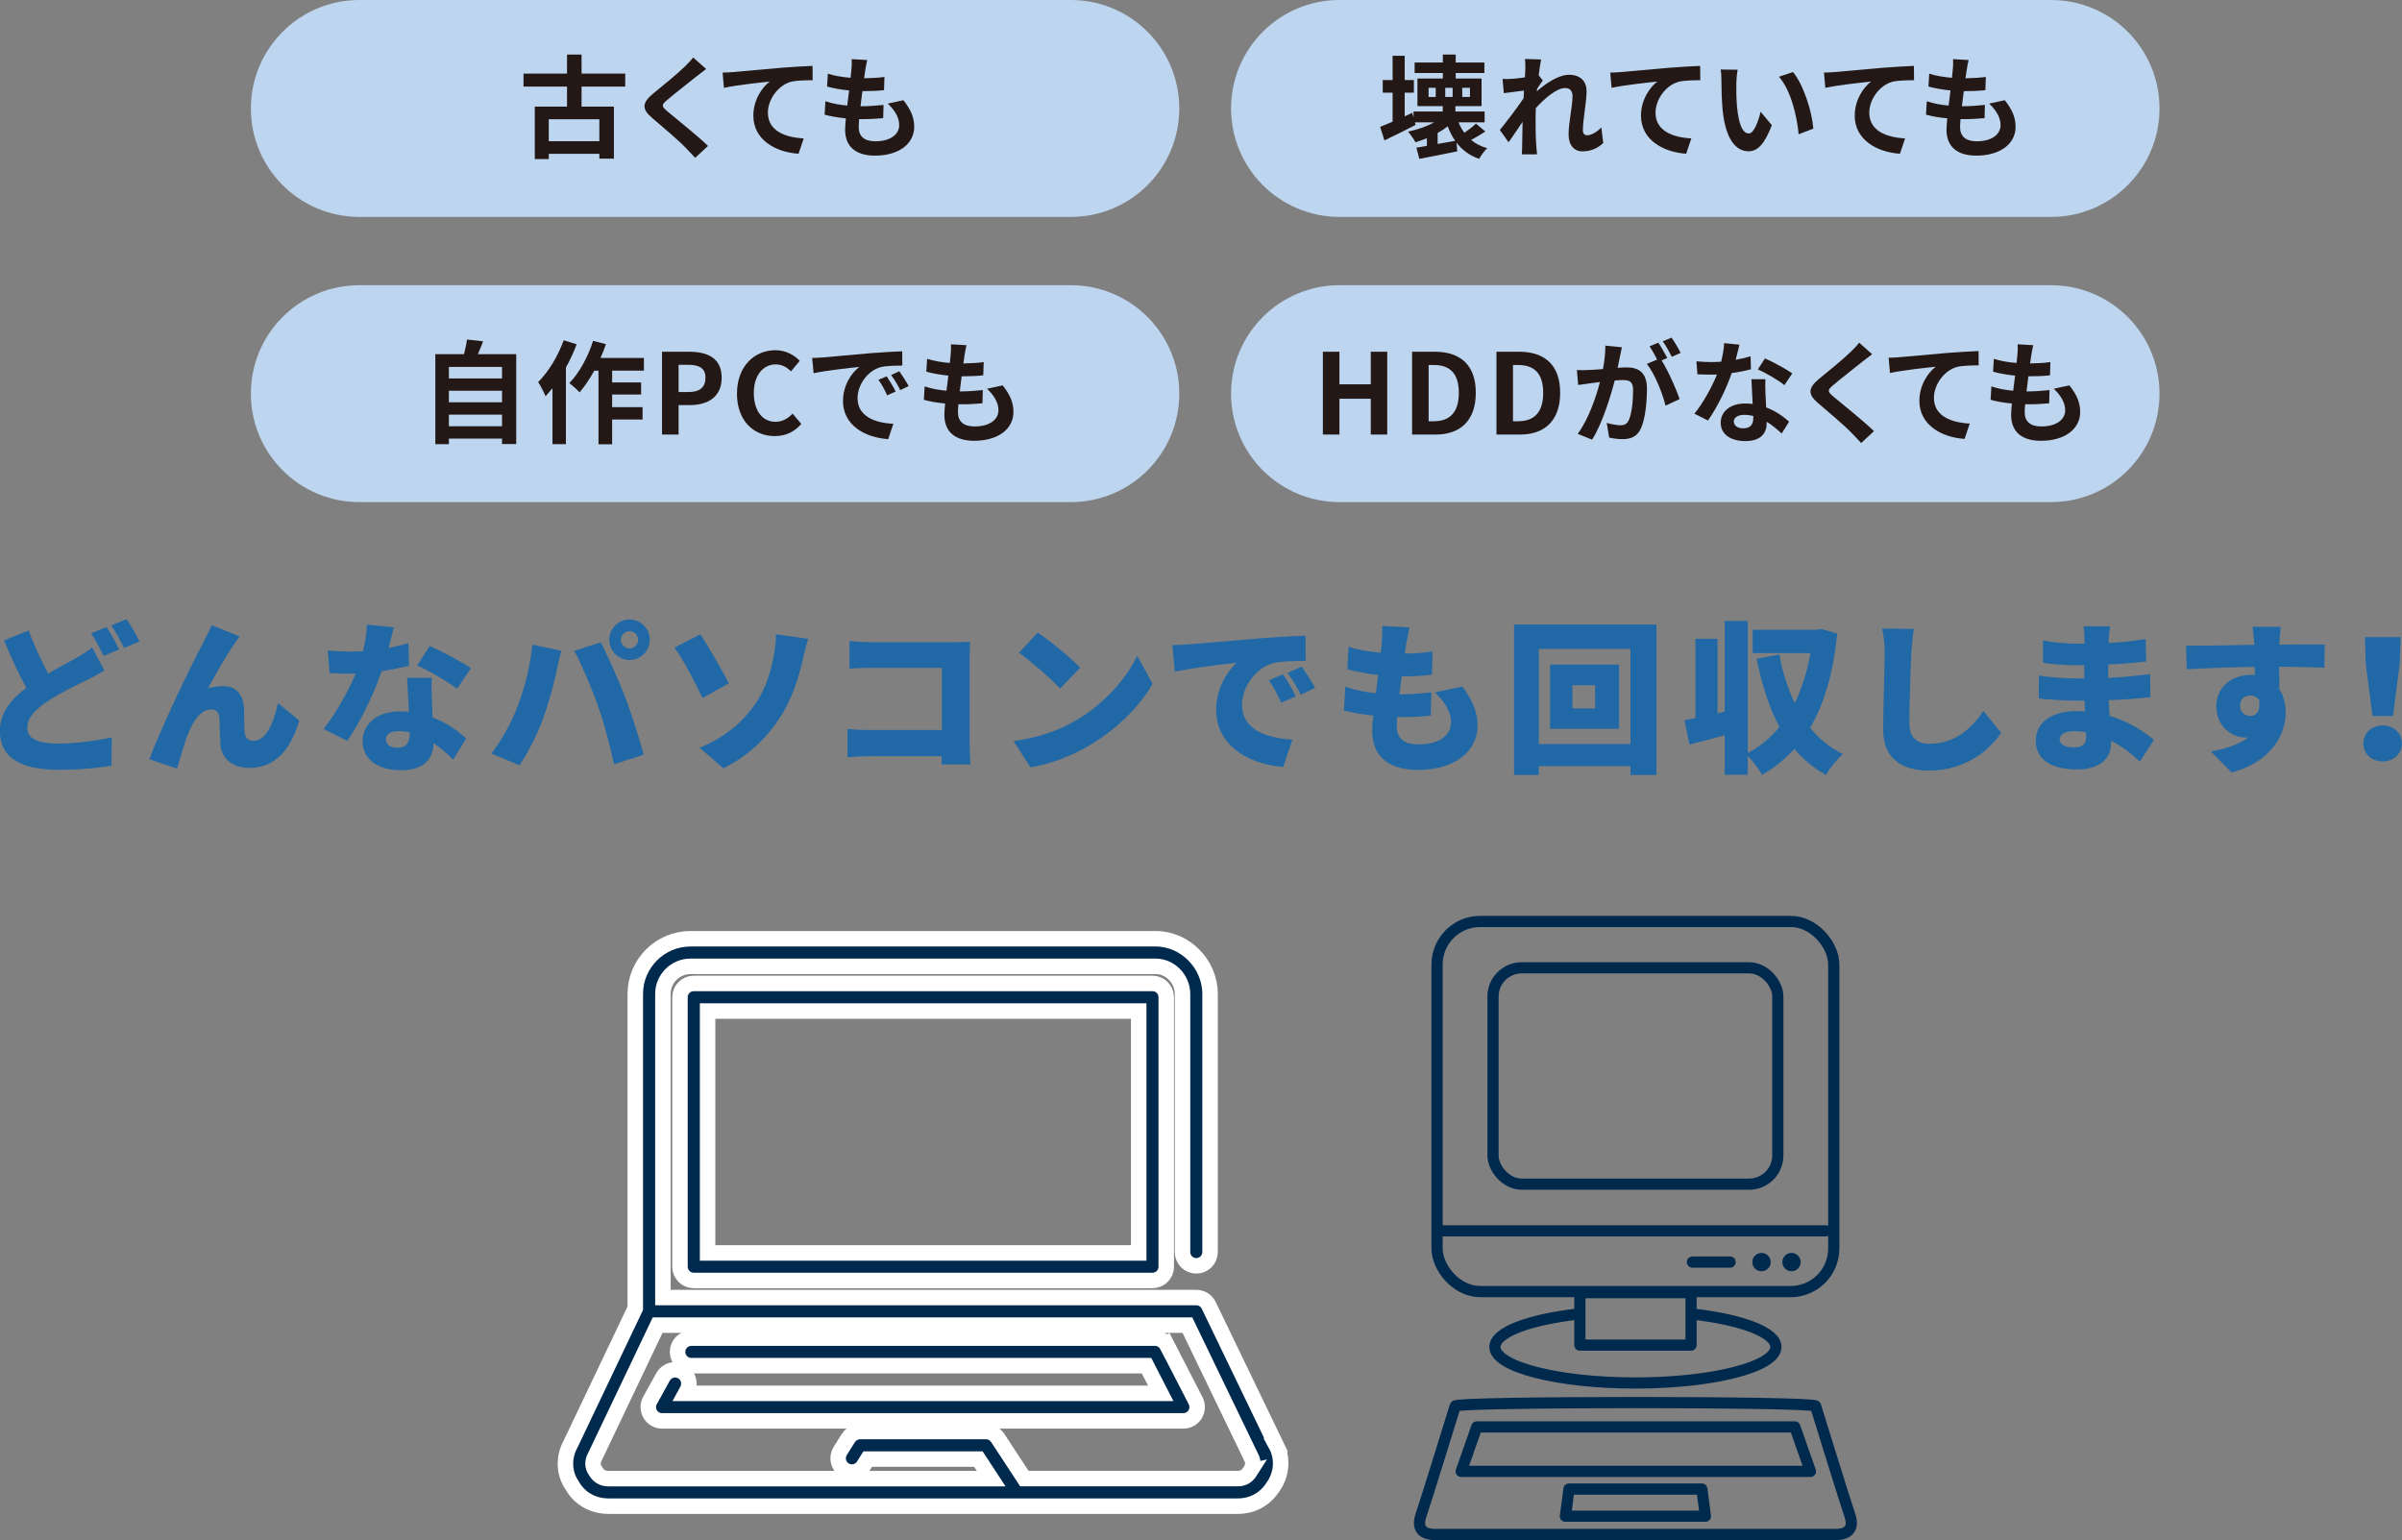 <?xml version="1.0" encoding="UTF-8"?><svg id="_レイヤー_2" xmlns="http://www.w3.org/2000/svg" viewBox="0 0 558.07 357.84"><rect x="0" y="0" width="558.07" height="357.84" fill="#808080" stroke="none"/><defs><style>.cls-1,.cls-2{fill:#00294e;}.cls-2{stroke:#fff;stroke-miterlimit:10;stroke-width:3.6px;}.cls-3{fill:none;stroke:#00294e;stroke-linecap:round;stroke-linejoin:round;stroke-width:2.6px;}.cls-4{fill:#2068a6;}.cls-5{fill:#bdd5ef;}.cls-6{fill:#231815;}</style></defs><g id="_レイヤー_1-2"><g><path class="cls-5" d="M248.79,0H83.49c-13.92,0-25.2,11.28-25.2,25.2s11.28,25.2,25.2,25.2H248.79c13.92,0,25.2-11.28,25.2-25.2S262.71,0,248.79,0Z"/><g><path class="cls-6" d="M135.12,20.12v4.65h7.51v12.09h-3.38v-1.12h-11.75v1.22h-3.25v-12.19h7.49v-4.65h-10.11v-3.02h10.11v-4.42h3.38v4.42h10.14v3.02h-10.14Zm4.13,7.59h-11.75v5.1h11.75v-5.1Z"/><path class="cls-6" d="M164.06,16.03c-.81,.6-1.66,1.27-2.26,1.74-1.66,1.35-5.07,3.98-6.79,5.46-1.38,1.17-1.35,1.46,.05,2.65,1.92,1.64,6.89,5.56,9.44,8.03l-2.99,2.76c-.73-.81-1.53-1.61-2.26-2.39-1.4-1.48-5.33-4.84-7.7-6.84-2.55-2.16-2.34-3.59,.23-5.72,2-1.64,5.54-4.5,7.28-6.21,.73-.7,1.56-1.56,1.98-2.16l3.02,2.68Z"/><path class="cls-6" d="M170.4,16.74c2.13-.21,6.4-.57,11.1-.99,2.65-.21,5.49-.36,7.28-.44l.03,3.33c-1.38,0-3.59,.03-4.97,.34-3.09,.83-5.43,4.16-5.43,7.2,0,4.24,3.98,5.75,8.32,5.98l-1.2,3.56c-5.41-.36-10.5-3.28-10.5-8.84,0-3.72,2.08-6.63,3.8-7.93-2.21,.23-7.64,.81-10.63,1.46l-.31-3.54c1.01-.03,2-.08,2.52-.13Z"/><path class="cls-6" d="M209.9,23.29c1.72,2.18,2.5,4,2.5,6.19,0,3.87-3.48,6.68-9.13,6.68-4.06,0-6.92-1.77-6.92-6.06,0-.62,.08-1.53,.18-2.6-1.87-.18-3.56-.47-4.94-.86l.18-3.12c1.66,.57,3.41,.86,5.07,1.01,.16-1.14,.29-2.34,.44-3.51-1.79-.18-3.61-.49-5.12-.91l.18-2.99c1.48,.49,3.41,.81,5.28,.96,.1-.78,.16-1.48,.21-2.05,.05-.7,.1-1.43,.05-2.29l3.61,.21c-.21,.94-.34,1.61-.44,2.29-.08,.44-.16,1.12-.29,1.95,1.85-.03,3.51-.13,4.73-.31l-.1,3.07c-1.53,.16-2.94,.23-5.02,.23-.16,1.14-.31,2.37-.44,3.51h.18c1.59,0,3.48-.13,5.17-.31l-.08,3.07c-1.46,.13-2.96,.23-4.55,.23h-1.04c-.05,.75-.1,1.4-.1,1.87,0,2.11,1.3,3.28,3.85,3.28,3.59,0,5.56-1.64,5.56-3.77,0-1.74-.99-3.41-2.65-4.99l3.61-.78Z"/></g><path class="cls-5" d="M476.53,0h-165.31c-13.92,0-25.2,11.28-25.2,25.2s11.28,25.2,25.2,25.2h165.31c13.92,0,25.2-11.28,25.2-25.2S490.45,0,476.53,0Z"/><g><path class="cls-6" d="M345.09,30.57c-1.09,.7-2.26,1.4-3.3,1.95,1.04,.86,2.29,1.51,3.74,1.92-.65,.57-1.46,1.72-1.87,2.47-2.26-.78-3.95-2.05-5.25-3.77l.16,2.03c-3.07,.65-6.32,1.25-8.81,1.74l-.68-2.6c.73-.1,1.53-.26,2.44-.42v-1.77c-.88,.36-1.77,.68-2.65,.94-.34-.62-1.2-1.9-1.74-2.47,2.16-.47,4.37-1.2,6.06-2.16h-4.47l.18,.6c-2.42,1.25-5.07,2.55-7.25,3.59l-.99-3.15c.81-.31,1.79-.73,2.89-1.2v-6.73h-2.29v-2.94h2.29v-5.64h2.81v5.64h2.13v2.94h-2.13v5.49l1.74-.81,.31,1.09v-1.4h6.79v-1.25h-5.88v-6.42h5.9v-1.27h-6.55v-2.44h6.55v-1.85h2.99v1.85h6.66v2.44h-6.66v1.27h6.01v6.42h-6.08v1.25h6.79v2.52h-6.06c.34,.88,.81,1.69,1.35,2.42,.96-.65,2.05-1.48,2.7-2.13l2.18,1.85Zm-11.52-10.17h-1.66v2.13h1.66v-2.13Zm4.52,12.32c-.7-.99-1.27-2.13-1.74-3.38-.7,.57-1.48,1.09-2.34,1.56v2.55l4.08-.73Zm-2.31-10.19h1.72v-2.13h-1.72v2.13Zm3.95,0h1.79v-2.13h-1.79v2.13Z"/><path class="cls-6" d="M372.5,33.22c-1.17,1.12-2.76,1.95-4.84,1.95-1.92,0-3.22-1.43-3.22-3.9,0-2.81,.91-6.58,.91-8.92,0-1.27-.65-1.9-1.72-1.9-1.92,0-4.73,2.37-6.81,4.68-.03,.73-.05,1.43-.05,2.08,0,2.11,0,4.26,.16,6.68,.03,.47,.13,1.4,.18,1.98h-3.54c.05-.55,.08-1.48,.08-1.9,.05-2,.05-3.48,.1-5.67-1.12,1.64-2.37,3.54-3.25,4.76l-2.03-2.86c1.46-1.77,4.06-5.2,5.51-7.36l.1-1.79c-1.25,.16-3.22,.42-4.68,.6l-.31-3.3c.73,.03,1.33,.03,2.24-.03,.75-.05,1.87-.18,2.96-.34,.05-.96,.1-1.69,.1-1.98,0-.73,.03-1.51-.1-2.29l3.77,.1c-.16,.73-.36,2.05-.57,3.67l.96,1.22c-.34,.44-.88,1.27-1.33,1.95,0,.18-.03,.36-.05,.55,2.03-1.77,4.99-3.82,7.49-3.82,2.76,0,4.06,1.64,4.06,3.8,0,2.68-.86,6.45-.86,9.13,0,.68,.34,1.12,.99,1.12,.94,0,2.16-.65,3.3-1.82l.44,3.61Z"/><path class="cls-6" d="M376.63,16.74c2.13-.21,6.4-.57,11.1-.99,2.65-.21,5.49-.36,7.28-.44l.03,3.33c-1.38,0-3.59,.03-4.97,.34-3.09,.83-5.43,4.16-5.43,7.2,0,4.24,3.98,5.75,8.32,5.98l-1.2,3.56c-5.41-.36-10.5-3.28-10.5-8.84,0-3.72,2.08-6.63,3.8-7.93-2.21,.23-7.64,.81-10.63,1.46l-.31-3.54c1.01-.03,2-.08,2.52-.13Z"/><path class="cls-6" d="M403.41,19.31c-.03,1.66,0,3.61,.16,5.46,.36,3.72,1.14,6.24,2.76,6.24,1.22,0,2.24-3.02,2.73-5.04l2.6,3.12c-1.72,4.47-3.33,6.06-5.41,6.06-2.81,0-5.28-2.55-6.01-9.46-.23-2.37-.29-5.36-.29-6.94,0-.73-.03-1.82-.18-2.6l3.95,.05c-.18,.91-.31,2.42-.31,3.12Zm17.89,10.58l-3.41,1.3c-.39-4.13-1.77-10.19-4.58-13.36l3.28-1.09c2.44,2.99,4.42,9.2,4.71,13.16Z"/><path class="cls-6" d="M426.29,16.74c2.13-.21,6.4-.57,11.1-.99,2.65-.21,5.49-.36,7.28-.44l.03,3.33c-1.38,0-3.59,.03-4.97,.34-3.09,.83-5.43,4.16-5.43,7.2,0,4.24,3.98,5.75,8.32,5.98l-1.2,3.56c-5.41-.36-10.5-3.28-10.5-8.84,0-3.72,2.08-6.63,3.8-7.93-2.21,.23-7.64,.81-10.63,1.46l-.31-3.54c1.01-.03,2-.08,2.52-.13Z"/><path class="cls-6" d="M465.79,23.29c1.72,2.18,2.5,4,2.5,6.19,0,3.87-3.48,6.68-9.13,6.68-4.06,0-6.92-1.77-6.92-6.06,0-.62,.08-1.53,.18-2.6-1.87-.18-3.56-.47-4.94-.86l.18-3.12c1.66,.57,3.41,.86,5.07,1.01,.16-1.14,.29-2.34,.44-3.51-1.79-.18-3.61-.49-5.12-.91l.18-2.99c1.48,.49,3.41,.81,5.28,.96,.1-.78,.16-1.48,.21-2.05,.05-.7,.1-1.43,.05-2.29l3.61,.21c-.21,.94-.34,1.61-.44,2.29-.08,.44-.16,1.12-.29,1.95,1.85-.03,3.51-.13,4.73-.31l-.1,3.07c-1.53,.16-2.94,.23-5.02,.23-.16,1.14-.31,2.37-.44,3.51h.18c1.59,0,3.48-.13,5.17-.31l-.08,3.07c-1.46,.13-2.96,.23-4.55,.23h-1.04c-.05,.75-.1,1.4-.1,1.87,0,2.11,1.3,3.28,3.85,3.28,3.59,0,5.56-1.64,5.56-3.77,0-1.74-.99-3.41-2.65-4.99l3.61-.78Z"/></g><path class="cls-5" d="M248.79,66.27H83.49c-13.92,0-25.2,11.28-25.2,25.2s11.28,25.2,25.2,25.2H248.79c13.92,0,25.2-11.28,25.2-25.2s-11.28-25.2-25.2-25.2Z"/><g><path class="cls-6" d="M119.94,82.3v20.88h-3.3v-1.27h-12.35v1.3h-3.15v-20.91h6.66c.29-1.12,.57-2.37,.7-3.41l3.74,.42c-.39,1.04-.81,2.05-1.22,2.99h8.92Zm-15.65,2.96v2.68h12.35v-2.68h-12.35Zm0,5.54v2.68h12.35v-2.68h-12.35Zm12.35,8.24v-2.7h-12.35v2.7h12.35Z"/><path class="cls-6" d="M133.98,79.99c-.68,1.82-1.53,3.67-2.5,5.41v17.81h-3.12v-13c-.55,.65-1.09,1.3-1.61,1.87-.29-.75-1.17-2.52-1.72-3.3,2.37-2.34,4.63-6.03,5.93-9.72l3.02,.94Zm8.24,6.14v2.73h6.73v2.81h-6.73v2.94h7.07v2.86h-7.07v5.77h-3.17v-17.11h-.99c-1.04,1.92-2.24,3.69-3.41,5.04-.49-.57-1.72-1.66-2.37-2.16,2.29-2.34,4.34-6.08,5.51-9.8l2.99,.75c-.36,1.09-.78,2.16-1.27,3.22h10.09v2.94h-7.38Z"/><path class="cls-6" d="M153.81,81.73h6.32c4.26,0,7.54,1.48,7.54,6.03s-3.3,6.37-7.44,6.37h-2.57v6.84h-3.85v-19.24Zm6.16,9.36c2.65,0,3.93-1.12,3.93-3.33s-1.4-2.99-4.06-2.99h-2.18v6.32h2.31Z"/><path class="cls-6" d="M171.23,91.43c0-6.34,4.08-10.06,8.94-10.06,2.44,0,4.39,1.17,5.64,2.47l-2.03,2.44c-.96-.94-2.08-1.61-3.54-1.61-2.91,0-5.1,2.5-5.1,6.63s1.98,6.71,5.02,6.71c1.64,0,2.94-.78,3.98-1.9l2.03,2.39c-1.59,1.85-3.64,2.83-6.14,2.83-4.86,0-8.81-3.48-8.81-9.91Z"/><path class="cls-6" d="M191.2,83.05c2.16-.18,6.42-.57,11.13-.99,2.65-.21,5.46-.36,7.28-.44l.03,3.33c-1.38,0-3.59,.03-4.97,.34-3.12,.83-5.43,4.16-5.43,7.2,0,4.24,3.95,5.77,8.32,5.98l-1.2,3.56c-5.41-.34-10.5-3.25-10.5-8.84,0-3.72,2.05-6.63,3.8-7.93-2.24,.23-7.64,.81-10.63,1.46l-.34-3.54c1.04-.03,2.03-.08,2.52-.13Zm16.9,7.93l-1.98,.88c-.65-1.43-1.2-2.44-2.03-3.61l1.92-.81c.62,.94,1.59,2.5,2.08,3.54Zm3.02-1.27l-1.95,.94c-.7-1.4-1.3-2.37-2.13-3.51l1.9-.88c.65,.91,1.64,2.44,2.18,3.46Z"/><path class="cls-6" d="M232.96,89.55c1.72,2.18,2.5,4,2.5,6.19,0,3.87-3.48,6.68-9.13,6.68-4.06,0-6.92-1.77-6.92-6.06,0-.62,.08-1.53,.18-2.6-1.87-.18-3.56-.47-4.94-.86l.18-3.12c1.66,.57,3.41,.86,5.07,1.01,.16-1.14,.29-2.34,.44-3.51-1.79-.18-3.61-.49-5.12-.91l.18-2.99c1.48,.49,3.41,.81,5.28,.96,.1-.78,.16-1.48,.21-2.05,.05-.7,.1-1.43,.05-2.29l3.61,.21c-.21,.94-.34,1.61-.44,2.29-.08,.44-.16,1.12-.29,1.95,1.85-.03,3.51-.13,4.73-.31l-.1,3.07c-1.53,.16-2.94,.23-5.02,.23-.16,1.14-.31,2.37-.44,3.51h.18c1.59,0,3.48-.13,5.17-.31l-.08,3.07c-1.46,.13-2.96,.23-4.55,.23h-1.04c-.05,.75-.1,1.4-.1,1.87,0,2.11,1.3,3.28,3.85,3.28,3.59,0,5.56-1.64,5.56-3.77,0-1.74-.99-3.41-2.65-4.99l3.61-.78Z"/></g><path class="cls-5" d="M476.53,66.27h-165.31c-13.92,0-25.2,11.28-25.2,25.2s11.28,25.2,25.2,25.2h165.31c13.92,0,25.2-11.28,25.2-25.2s-11.28-25.2-25.2-25.2Z"/><g><path class="cls-6" d="M307.35,81.73h3.85v7.57h7.28v-7.57h3.82v19.24h-3.82v-8.32h-7.28v8.32h-3.85v-19.24Z"/><path class="cls-6" d="M328.08,81.73h5.28c5.88,0,9.52,3.04,9.52,9.54s-3.64,9.7-9.31,9.7h-5.49v-19.24Zm5.04,16.15c3.59,0,5.82-1.92,5.82-6.6s-2.24-6.47-5.82-6.47h-1.2v13.08h1.2Z"/><path class="cls-6" d="M347.68,81.73h5.28c5.88,0,9.52,3.04,9.52,9.54s-3.64,9.7-9.31,9.7h-5.49v-19.24Zm5.04,16.15c3.59,0,5.82-1.92,5.82-6.6s-2.24-6.47-5.82-6.47h-1.2v13.08h1.2Z"/><path class="cls-6" d="M376.82,80.69c-.16,.68-.31,1.48-.44,2.13-.16,.78-.36,1.72-.55,2.65,.86-.05,1.64-.1,2.16-.1,2.73,0,4.65,1.22,4.65,4.91,0,3.04-.36,7.15-1.46,9.39-.86,1.79-2.26,2.37-4.24,2.37-.96,0-2.21-.16-3.07-.36l-.57-3.41c.99,.29,2.5,.55,3.17,.55,.86,0,1.51-.26,1.92-1.12,.7-1.43,1.04-4.5,1.04-7.05,0-2.05-.88-2.34-2.5-2.34-.42,0-1.04,.05-1.77,.1-1.01,3.9-2.89,9.96-5.25,13.75l-3.35-1.35c2.5-3.38,4.26-8.53,5.17-12.04-.91,.1-1.72,.21-2.21,.29-.73,.08-2.05,.26-2.86,.39l-.29-3.48c.94,.08,1.79,.03,2.73,0,.81-.03,2.03-.1,3.33-.21,.36-1.98,.57-3.85,.55-5.46l3.82,.39Zm9.23,3.07c1.51,2.37,3.43,6.71,4.19,8.97l-3.28,1.53c-.68-2.86-2.5-7.41-4.34-9.7l2.39-1.01c-.52-.99-1.17-2.24-1.77-3.07l2.05-.86c.65,.96,1.56,2.6,2.08,3.56l-1.33,.57Zm2.37-.86c-.55-1.09-1.38-2.63-2.11-3.59l2.05-.86c.7,.99,1.66,2.63,2.11,3.54l-2.05,.91Z"/><path class="cls-6" d="M406.8,85.81c-1.17,.31-2.76,.65-4.47,.88-1.22,3.61-3.43,8.09-5.51,11.02l-3.15-1.59c2.08-2.52,4.11-6.32,5.25-9.1-.44,.03-.88,.03-1.33,.03-1.07,0-2.11-.03-3.22-.08l-.23-3.02c1.12,.13,2.5,.18,3.43,.18,.75,0,1.53-.03,2.31-.08,.36-1.43,.65-2.99,.7-4.32l3.56,.36c-.21,.83-.52,2.13-.88,3.51,1.25-.21,2.44-.49,3.46-.81l.08,2.99Zm3.38,2.31c-.08,1.09-.03,2.16,0,3.3,.03,.73,.08,1.98,.16,3.25,2.21,.83,4.03,2.13,5.33,3.3l-1.72,2.76c-.91-.83-2.08-1.87-3.48-2.73v.23c0,2.39-1.3,4.26-4.97,4.26-3.2,0-5.72-1.43-5.72-4.26,0-2.52,2.11-4.47,5.69-4.47,.6,0,1.2,.05,1.74,.1-.08-1.92-.21-4.19-.29-5.75h3.25Zm-2.83,8.53c-.68-.16-1.35-.26-2.08-.26-1.48,0-2.44,.62-2.44,1.53,0,.96,.81,1.61,2.21,1.61,1.74,0,2.31-1.01,2.31-2.39v-.49Zm7.25-7.15c-1.48-1.2-4.42-2.89-6.19-3.67l1.66-2.55c1.85,.81,5.04,2.55,6.34,3.48l-1.82,2.73Z"/><path class="cls-6" d="M434.96,82.3c-.81,.6-1.66,1.27-2.26,1.74-1.66,1.35-5.07,3.98-6.79,5.46-1.38,1.17-1.35,1.46,.05,2.65,1.92,1.64,6.89,5.56,9.44,8.03l-2.99,2.76c-.73-.81-1.53-1.61-2.26-2.39-1.4-1.48-5.33-4.84-7.7-6.84-2.55-2.16-2.34-3.59,.23-5.72,2-1.64,5.54-4.5,7.28-6.21,.73-.7,1.56-1.56,1.98-2.16l3.02,2.68Z"/><path class="cls-6" d="M441.31,83c2.13-.21,6.4-.57,11.1-.99,2.65-.21,5.49-.36,7.28-.44l.03,3.33c-1.38,0-3.59,.03-4.97,.34-3.09,.83-5.43,4.16-5.43,7.2,0,4.24,3.98,5.75,8.32,5.98l-1.2,3.56c-5.41-.36-10.5-3.28-10.5-8.84,0-3.72,2.08-6.63,3.8-7.93-2.21,.23-7.64,.81-10.63,1.46l-.31-3.54c1.01-.03,2-.08,2.52-.13Z"/><path class="cls-6" d="M480.8,89.55c1.72,2.18,2.5,4,2.5,6.19,0,3.87-3.48,6.68-9.13,6.68-4.06,0-6.92-1.77-6.92-6.06,0-.62,.08-1.53,.18-2.6-1.87-.18-3.56-.47-4.94-.86l.18-3.12c1.66,.57,3.41,.86,5.07,1.01,.16-1.14,.29-2.34,.44-3.51-1.79-.18-3.61-.49-5.12-.91l.18-2.99c1.48,.49,3.41,.81,5.28,.96,.1-.78,.16-1.48,.21-2.05,.05-.7,.1-1.43,.05-2.29l3.61,.21c-.21,.94-.34,1.61-.44,2.29-.08,.44-.16,1.12-.29,1.95,1.85-.03,3.51-.13,4.73-.31l-.1,3.07c-1.53,.16-2.94,.23-5.02,.23-.16,1.14-.31,2.37-.44,3.51h.18c1.59,0,3.48-.13,5.17-.31l-.08,3.07c-1.46,.13-2.96,.23-4.55,.23h-1.04c-.05,.75-.1,1.4-.1,1.87,0,2.11,1.3,3.28,3.85,3.28,3.59,0,5.56-1.64,5.56-3.77,0-1.74-.99-3.41-2.65-4.99l3.61-.78Z"/></g></g><g><path class="cls-4" d="M24.28,155.8c-1.33,.8-2.7,1.52-4.22,2.28-2.24,1.1-5.39,2.55-8.7,4.67-2.93,1.9-5.02,3.91-5.02,6.38s2.39,3.65,7.22,3.65c3.72,0,8.85-.65,12.42-1.44l-.08,6.57c-3.42,.57-7.18,.95-12.2,.95-7.75,0-13.72-2.09-13.72-9.04,0-4.29,2.66-7.37,6.12-9.99-1.75-3.23-3.5-7.07-5.17-11.02l5.74-2.32c1.37,3.8,3.04,7.22,4.52,10.03,2.43-1.44,4.71-2.62,6.31-3.53,1.6-.91,2.81-1.63,3.91-2.55l2.85,5.36Zm.46-10.11c.95,1.41,2.28,3.88,2.96,5.21l-3.61,1.52c-.8-1.56-1.9-3.8-2.92-5.28l3.57-1.44Zm4.67-1.82c.99,1.44,2.36,3.88,3,5.17l-3.57,1.52c-.76-1.56-1.98-3.8-3-5.24l3.57-1.44Z"/><path class="cls-4" d="M54.45,149.6c-1.94,2.74-4.37,7.18-6.16,10.33,1.18-.34,2.36-.49,3.57-.49,3,0,4.64,1.9,4.83,5.13,.08,1.37-.04,4.45,.19,5.89,.15,1.22,1.03,1.67,2.05,1.67,2.74,0,4.52-3.69,5.66-8.74l4.94,4.03c-1.94,6.72-5.59,11.02-11.59,11.02-4.22,0-6.54-2.47-6.72-5.47-.15-1.94-.15-5.09-.27-6.31-.11-1.14-.72-1.82-1.86-1.82-2.32,0-4.03,2.36-5.32,5.47-.91,2.17-2.01,6.23-2.62,8.28l-6.46-2.17c2.77-7.48,10.41-23.25,12.39-26.82,.49-1.06,1.33-2.47,2.13-4.33l6.46,2.62c-.42,.49-.8,1.14-1.22,1.71Z"/><path class="cls-4" d="M95.04,154.66c-1.56,.42-3.84,.91-6.38,1.29-1.75,5.28-4.94,11.82-7.98,16.19l-5.51-2.77c2.96-3.69,5.85-8.97,7.49-12.88-.42,.04-.84,.04-1.22,.04-1.6,0-3.12-.04-4.86-.15l-.42-5.24c1.75,.19,3.99,.27,5.24,.27,.99,0,1.94-.04,2.92-.11,.53-2.05,.87-4.22,.95-6.15l6.23,.61c-.27,1.18-.68,2.89-1.22,4.79,1.75-.34,3.34-.72,4.6-1.1l.15,5.24Zm5.28,2.85c-.11,1.63-.04,3.42,0,5.28,.04,.87,.11,2.36,.19,3.91,3.27,1.25,5.93,3.15,7.79,4.9l-3,4.9c-1.18-1.1-2.7-2.55-4.56-3.84-.11,3.61-2.09,6.31-7.64,6.31-4.98,0-8.85-2.32-8.85-6.69,0-3.76,2.96-6.99,8.78-6.99,.68,0,1.33,.04,1.98,.11-.15-2.7-.3-5.78-.42-7.9h5.74Zm-5.13,12.65c-.8-.15-1.67-.27-2.55-.27-1.86,0-3,.76-3,1.82,0,1.22,1.03,2.05,2.62,2.05,2.24,0,2.93-1.33,2.93-3.42v-.19Zm10.98-10.11c-2.24-1.75-6.65-4.29-9.27-5.43l2.93-4.52c2.7,1.18,7.56,3.76,9.58,5.17l-3.23,4.79Z"/><path class="cls-4" d="M123.69,149.79l6.72,1.41c-.34,1.22-.87,3.5-1.03,4.37-.53,2.85-1.94,7.83-3.12,11.17-1.33,3.8-3.69,8.36-5.58,11.09l-6.5-2.74c2.36-3.08,4.64-7.22,5.96-10.68,1.71-4.41,3.08-9.54,3.53-14.63Zm9.73,1.44l6.15-1.98c1.63,3.04,4.33,9.23,5.66,12.69,1.25,3.27,3.27,9.46,4.33,13.41l-6.88,2.24c-1.1-4.86-2.28-9.46-3.76-13.6-1.41-4.03-3.91-9.84-5.51-12.77Zm12.84-7.29c2.58,0,4.71,2.13,4.71,4.71s-2.13,4.71-4.71,4.71-4.71-2.13-4.71-4.71,2.13-4.71,4.71-4.71Zm0,6.73c1.1,0,2.01-.91,2.01-2.01s-.91-2.01-2.01-2.01-2.01,.91-2.01,2.01,.91,2.01,2.01,2.01Z"/><path class="cls-4" d="M162.68,147.4c1.98,2.81,5.21,8.59,6.65,11.36l-6.12,3.46c-1.67-3.65-4.29-8.66-6.5-11.74l5.96-3.08Zm12.65,16.38c2.77-3.91,3.76-8.06,4.37-10.98,.46-2.13,.61-4.33,.57-5.4l7.48,1.03c-.49,1.71-1.03,3.91-1.33,5.24-1.03,4.41-2.54,8.97-5.32,13.22-2.96,4.56-7.14,8.66-13.03,11.63l-5.51-4.75c6.08-2.55,10.07-6.15,12.77-9.99Z"/><path class="cls-4" d="M218.76,177.6l.04-1.9h-16.68c-1.44,0-3.84,.11-5.21,.27v-6.57c1.48,.11,3.23,.23,5.02,.23h16.91v-14.44h-16.45c-1.71,0-3.84,.08-5.02,.15v-6.38c1.52,.15,3.65,.27,5.02,.27h19.38c1.22,0,3.04-.08,3.61-.11-.04,.91-.11,2.58-.11,3.84v19.72c0,1.29,.08,3.46,.19,4.94h-6.69Z"/><path class="cls-4" d="M249.7,167.57c6.84-3.95,11.97-9.84,14.51-15.2l3.57,6.5c-3.04,5.4-8.43,10.68-14.78,14.4-3.88,2.28-8.81,4.26-13.6,5.02l-3.91-6.08c5.58-.76,10.49-2.47,14.21-4.64Zm1.29-12.42l-4.71,4.83c-2.01-2.2-6.8-6.38-9.54-8.32l4.37-4.67c2.62,1.79,7.6,5.74,9.88,8.17Z"/><path class="cls-4" d="M276.26,149.72c3.53-.3,9.23-.76,16.11-1.37,3.76-.3,8.21-.53,10.94-.65l.04,5.85c-1.94,.04-5.13,.04-7.22,.46-4.07,.91-7.56,5.32-7.56,9.76,0,5.55,5.21,7.71,11.7,8.09l-2.13,6.34c-8.4-.65-15.58-5.21-15.58-13.22,0-5.17,2.74-9.16,4.75-10.98-3.23,.34-9.84,1.1-14.36,2.09l-.57-6.19c1.52-.04,3.15-.11,3.88-.19Zm24.81,12.08l-3.38,1.48c-1.03-2.2-1.67-3.46-2.89-5.21l3.31-1.37c.95,1.41,2.28,3.69,2.96,5.09Zm4.48-1.98l-3.34,1.6c-1.1-2.17-1.82-3.34-3.08-5.05l3.27-1.48c.99,1.37,2.39,3.57,3.15,4.94Z"/><path class="cls-4" d="M339.76,159.52c2.43,3.34,3.53,6,3.53,9.19,0,5.74-5.17,10.18-13.83,10.18-6.42,0-10.64-2.74-10.64-9.12,0-.84,.08-2.05,.23-3.5-2.62-.27-4.94-.68-6.8-1.18l.3-5.51c2.39,.8,4.75,1.25,7.11,1.48l.53-4.22c-2.55-.27-5.02-.76-7.14-1.33l.27-5.24c2.09,.72,4.79,1.18,7.48,1.41,.11-.95,.19-1.79,.23-2.51,.08-1.1,.19-2.32,.08-3.72l6.38,.34c-.38,1.6-.57,2.7-.76,3.76-.08,.49-.19,1.29-.34,2.32,2.58-.04,4.9-.23,6.46-.49l-.19,5.4c-2.09,.23-3.99,.38-6.99,.38-.19,1.37-.38,2.81-.53,4.18h.04c2.13,0,5.02-.19,7.37-.46l-.15,5.4c-1.86,.19-3.99,.34-6.23,.34h-1.56c-.08,.87-.11,1.63-.11,2.17,0,2.81,1.79,4.18,5.17,4.18,4.98,0,7.45-2.36,7.45-5.02s-1.44-4.79-3.72-7.07l6.38-1.37Z"/><path class="cls-4" d="M384.86,145.12v34.95h-6.04v-2.05h-21.31v2.05h-5.74v-34.95h33.09Zm-6.04,27.77v-22.11h-21.31v22.11h21.31Zm-2.66-18.47v14.93h-16.03v-14.93h16.03Zm-5.55,4.79h-5.28v5.4h5.28v-5.4Z"/><path class="cls-4" d="M426.85,147.21c-.91,9.08-2.96,16.26-6.31,21.88,2.05,2.55,4.6,4.64,7.64,6.12-1.29,1.06-3.12,3.34-3.95,4.86-2.89-1.6-5.32-3.65-7.33-6.04-2.17,2.36-4.63,4.37-7.52,6-.72-1.29-2.09-3.19-3.31-4.37v4.37h-5.36v-9.19c-2.85,.8-5.7,1.52-8.17,2.17l-1.18-5.66c.76-.15,1.63-.3,2.55-.49v-18.43h5.13v17.33l1.67-.42v-21.05h5.36v30.66c2.85-1.44,5.28-3.5,7.37-6.04-2.43-4.48-4.07-9.8-5.32-15.84l5.28-.99c.76,4.07,1.94,7.9,3.57,11.28,1.67-3.38,2.89-7.29,3.65-11.59h-13.41v-5.43h14.93l.99-.19,3.72,1.06Z"/><path class="cls-4" d="M444.64,146.15c-.27,1.79-.49,4.07-.57,5.7-.19,3.95-.46,12.08-.46,16.22,0,3.61,2.09,4.75,4.64,4.75,5.85,0,9.8-3.42,12.54-7.64l4.14,5.09c-2.36,3.61-7.94,8.78-16.72,8.78-6.57,0-10.68-2.96-10.68-9.54,0-4.75,.34-14.82,.34-17.67,0-2.01-.19-4.07-.57-5.78l7.33,.08Z"/><path class="cls-4" d="M497.19,177c-1.86-1.79-4.14-3.57-6.73-4.9v.76c0,3.53-2.85,5.93-7.83,5.93-6.35,0-9.65-2.51-9.65-6.69s3.61-6.88,9.61-6.88c.61,0,1.22,.04,1.82,.08l-.11-2.51h-1.82c-2.01,0-6.42-.19-8.81-.49l.04-5.36c1.98,.46,7.1,.72,8.85,.72h1.67l.04-3.08h-1.79c-2.28,0-5.62-.23-7.79-.57l-.04-5.17c2.43,.46,5.58,.72,7.79,.72h1.86v-1.29c0-.68-.08-1.9-.23-2.74h6.16c-.11,.8-.23,1.86-.27,2.74l-.04,1.14c2.77-.15,5.36-.42,8.59-.91l.11,5.21c-2.24,.23-5.17,.53-8.78,.68l-.04,3.12c3.88-.19,6.88-.53,9.76-.87l.04,5.36c-3.31,.34-6.08,.57-9.69,.68,.08,1.18,.15,2.43,.23,3.65,4.6,1.37,8.09,3.76,10.3,5.58l-3.27,5.09Zm-12.54-6.88c-.91-.15-1.86-.23-2.81-.23-2.09,0-3.31,.8-3.31,1.86,0,1.25,1.25,1.9,3.19,1.9s2.96-.53,2.96-2.47c0-.27,0-.61-.04-1.06Z"/><path class="cls-4" d="M540.06,155.15c-2.24-.11-5.78-.19-10.53-.23,.04,1.79,.04,3.69,.04,5.24,.99,1.52,1.48,3.38,1.48,5.43,0,4.83-3.12,11.36-12.54,13.91l-4.83-4.86c3.27-.65,6.42-1.56,8.62-3.31-.23,.04-.46,.04-.68,.04-2.77,0-6.69-2.36-6.69-7.22,0-4.56,3.65-7.33,8.02-7.33,.34,0,.65,0,.95,.04l-.04-1.9c-5.66,.08-11.21,.3-15.81,.53l-.15-5.47c4.37,.04,11.02-.11,15.88-.19l-.04-.42c-.11-1.44-.27-3.04-.42-3.76h6.57c-.11,.72-.27,3.04-.3,3.72v.42c3.5,0,8.55-.08,10.52-.04l-.08,5.4Zm-17.25,11.21c1.22,0,2.47-.87,2.05-3.76-.46-.65-1.22-.99-2.05-.99-1.14,0-2.39,.72-2.39,2.43,0,1.37,1.22,2.32,2.39,2.32Z"/><path class="cls-4" d="M549.1,172.74c0-2.36,1.9-4.18,4.48-4.18s4.48,1.82,4.48,4.18-1.9,4.18-4.48,4.18-4.48-1.75-4.48-4.18Zm.57-18.39l-.23-6.31h8.32l-.23,6.31-1.56,12.01h-4.75l-1.56-12.01Z"/></g><g><g><path class="cls-2" d="M296.48,335.76l-15.65-32.45c-.53-1.11-1.66-1.81-2.89-1.81h-123.92v-70.55c0-3.53,2.88-6.41,6.41-6.41h108.08c3.37,0,6.23,2.94,6.23,6.41v59.98c0,1.77,1.43,3.2,3.2,3.2s3.2-1.43,3.2-3.2v-59.98c0-6.95-5.78-12.82-12.63-12.82h-108.08c-7.07,0-12.83,5.75-12.83,12.82v73.03l-15.07,31.63c-1.7,3.11-1.48,6.86,.37,9.48,1.66,3.05,4.83,4.88,8.47,4.88h94.82s.03,0,.05,0c.02,0,.03,0,.04,0h51.26c3.52,0,6.42-1.62,8.29-4.57,2.05-2.92,2.26-6.67,.64-9.64Zm-5.97,6.08c-.76,1.2-1.64,1.72-2.95,1.72h-49.57l-6.22-9.49s-.01-.01-.02-.02c-.08-.12-.17-.22-.26-.33-.29-.33-.63-.59-1-.77-.05-.03-.1-.06-.16-.08-.19-.08-.38-.14-.58-.18-.03,0-.06,0-.1-.01-.18-.03-.36-.05-.55-.05,0,0-.01,0-.02,0h-29.24s-.04,0-.06,0c-.1,0-.19,.02-.29,.03-.12,.01-.23,.02-.35,.05-.06,.01-.11,.04-.17,.05-.15,.04-.29,.08-.43,.14-.04,.02-.07,.04-.11,.06-.15,.07-.29,.15-.43,.24-.04,.03-.08,.07-.12,.1-.12,.09-.24,.19-.35,.3-.04,.04-.08,.1-.12,.14-.1,.11-.2,.23-.28,.36,0,.01-.02,.02-.03,.03l-1.89,3.02c-.94,1.5-.48,3.48,1.02,4.41,.53,.33,1.11,.49,1.7,.49,1.07,0,2.12-.54,2.72-1.51l.95-1.51h25.72l2.97,4.54h-88.95c-.91,0-2.15-.27-3.03-1.85-.65-.93-.72-2.06-.11-3.19l14.59-30.62h123.09l14.85,30.78c.53,.97,.46,2.11-.27,3.16Z"/><path class="cls-2" d="M271.18,312.67c-.55-1.07-1.65-1.74-2.85-1.74h-107.7c-1.77,0-3.21,1.43-3.21,3.2s1.44,3.2,3.21,3.2h105.75l3.3,6.42h-110.41l.39-.72c.85-1.55,.29-3.5-1.26-4.35-1.55-.86-3.5-.29-4.36,1.26l-3.02,5.47c-.55,.99-.53,2.2,.05,3.18,.58,.97,1.63,1.57,2.76,1.57h121.1c1.12,0,2.16-.58,2.74-1.53,.58-.96,.62-2.14,.12-3.14l-6.6-12.83Z"/><path class="cls-2" d="M161.19,228.51c-1.77,0-3.21,1.43-3.21,3.2v62.62c0,1.77,1.44,3.2,3.21,3.2h106.57c1.77,0,3.2-1.43,3.2-3.2v-62.62c0-1.77-1.43-3.2-3.2-3.2h-106.57Zm103.37,62.62h-100.16v-56.21h100.16v56.21Z"/></g><g><rect class="cls-3" x="333.88" y="214.11" width="92.17" height="86" rx="10.01" ry="10.01"/><rect class="cls-3" x="346.88" y="224.88" width="66.17" height="50.27" rx="6.67" ry="6.67"/><line class="cls-3" x1="334.86" y1="286" x2="424.11" y2="286"/><circle class="cls-1" cx="416.23" cy="293.26" r="2.13"/><circle class="cls-1" cx="409.26" cy="293.26" r="2.13"/><line class="cls-3" x1="393.21" y1="293.26" x2="401.97" y2="293.26"/><path class="cls-3" d="M393.25,305.33c11.4,1.31,19.35,4.24,19.35,7.65,0,4.62-14.61,8.37-32.64,8.37s-32.64-3.75-32.64-8.37c0-3.44,8.07-6.39,19.6-7.68"/><rect class="cls-3" x="367.06" y="300.35" width="25.83" height="12.2"/><g><g><path class="cls-3" d="M338.1,326.71s-6.87,22.24-7.95,25.38c-1.08,3.13,.48,4.46,3.25,4.46s90.36,0,93.13,0c2.77,0,4.34-1.33,3.25-4.46-1.08-3.13-7.95-25.38-7.95-25.38,0-1.08-83.73-1.08-83.73,0Z"/><polygon class="cls-3" points="420.63 341.89 417.01 331.56 343.11 331.56 339.49 341.89 420.63 341.89"/></g><path class="cls-3" d="M363.7,352.3l.83-6.3h30.87l.83,6.3h-32.54Z"/></g></g></g></g></svg>